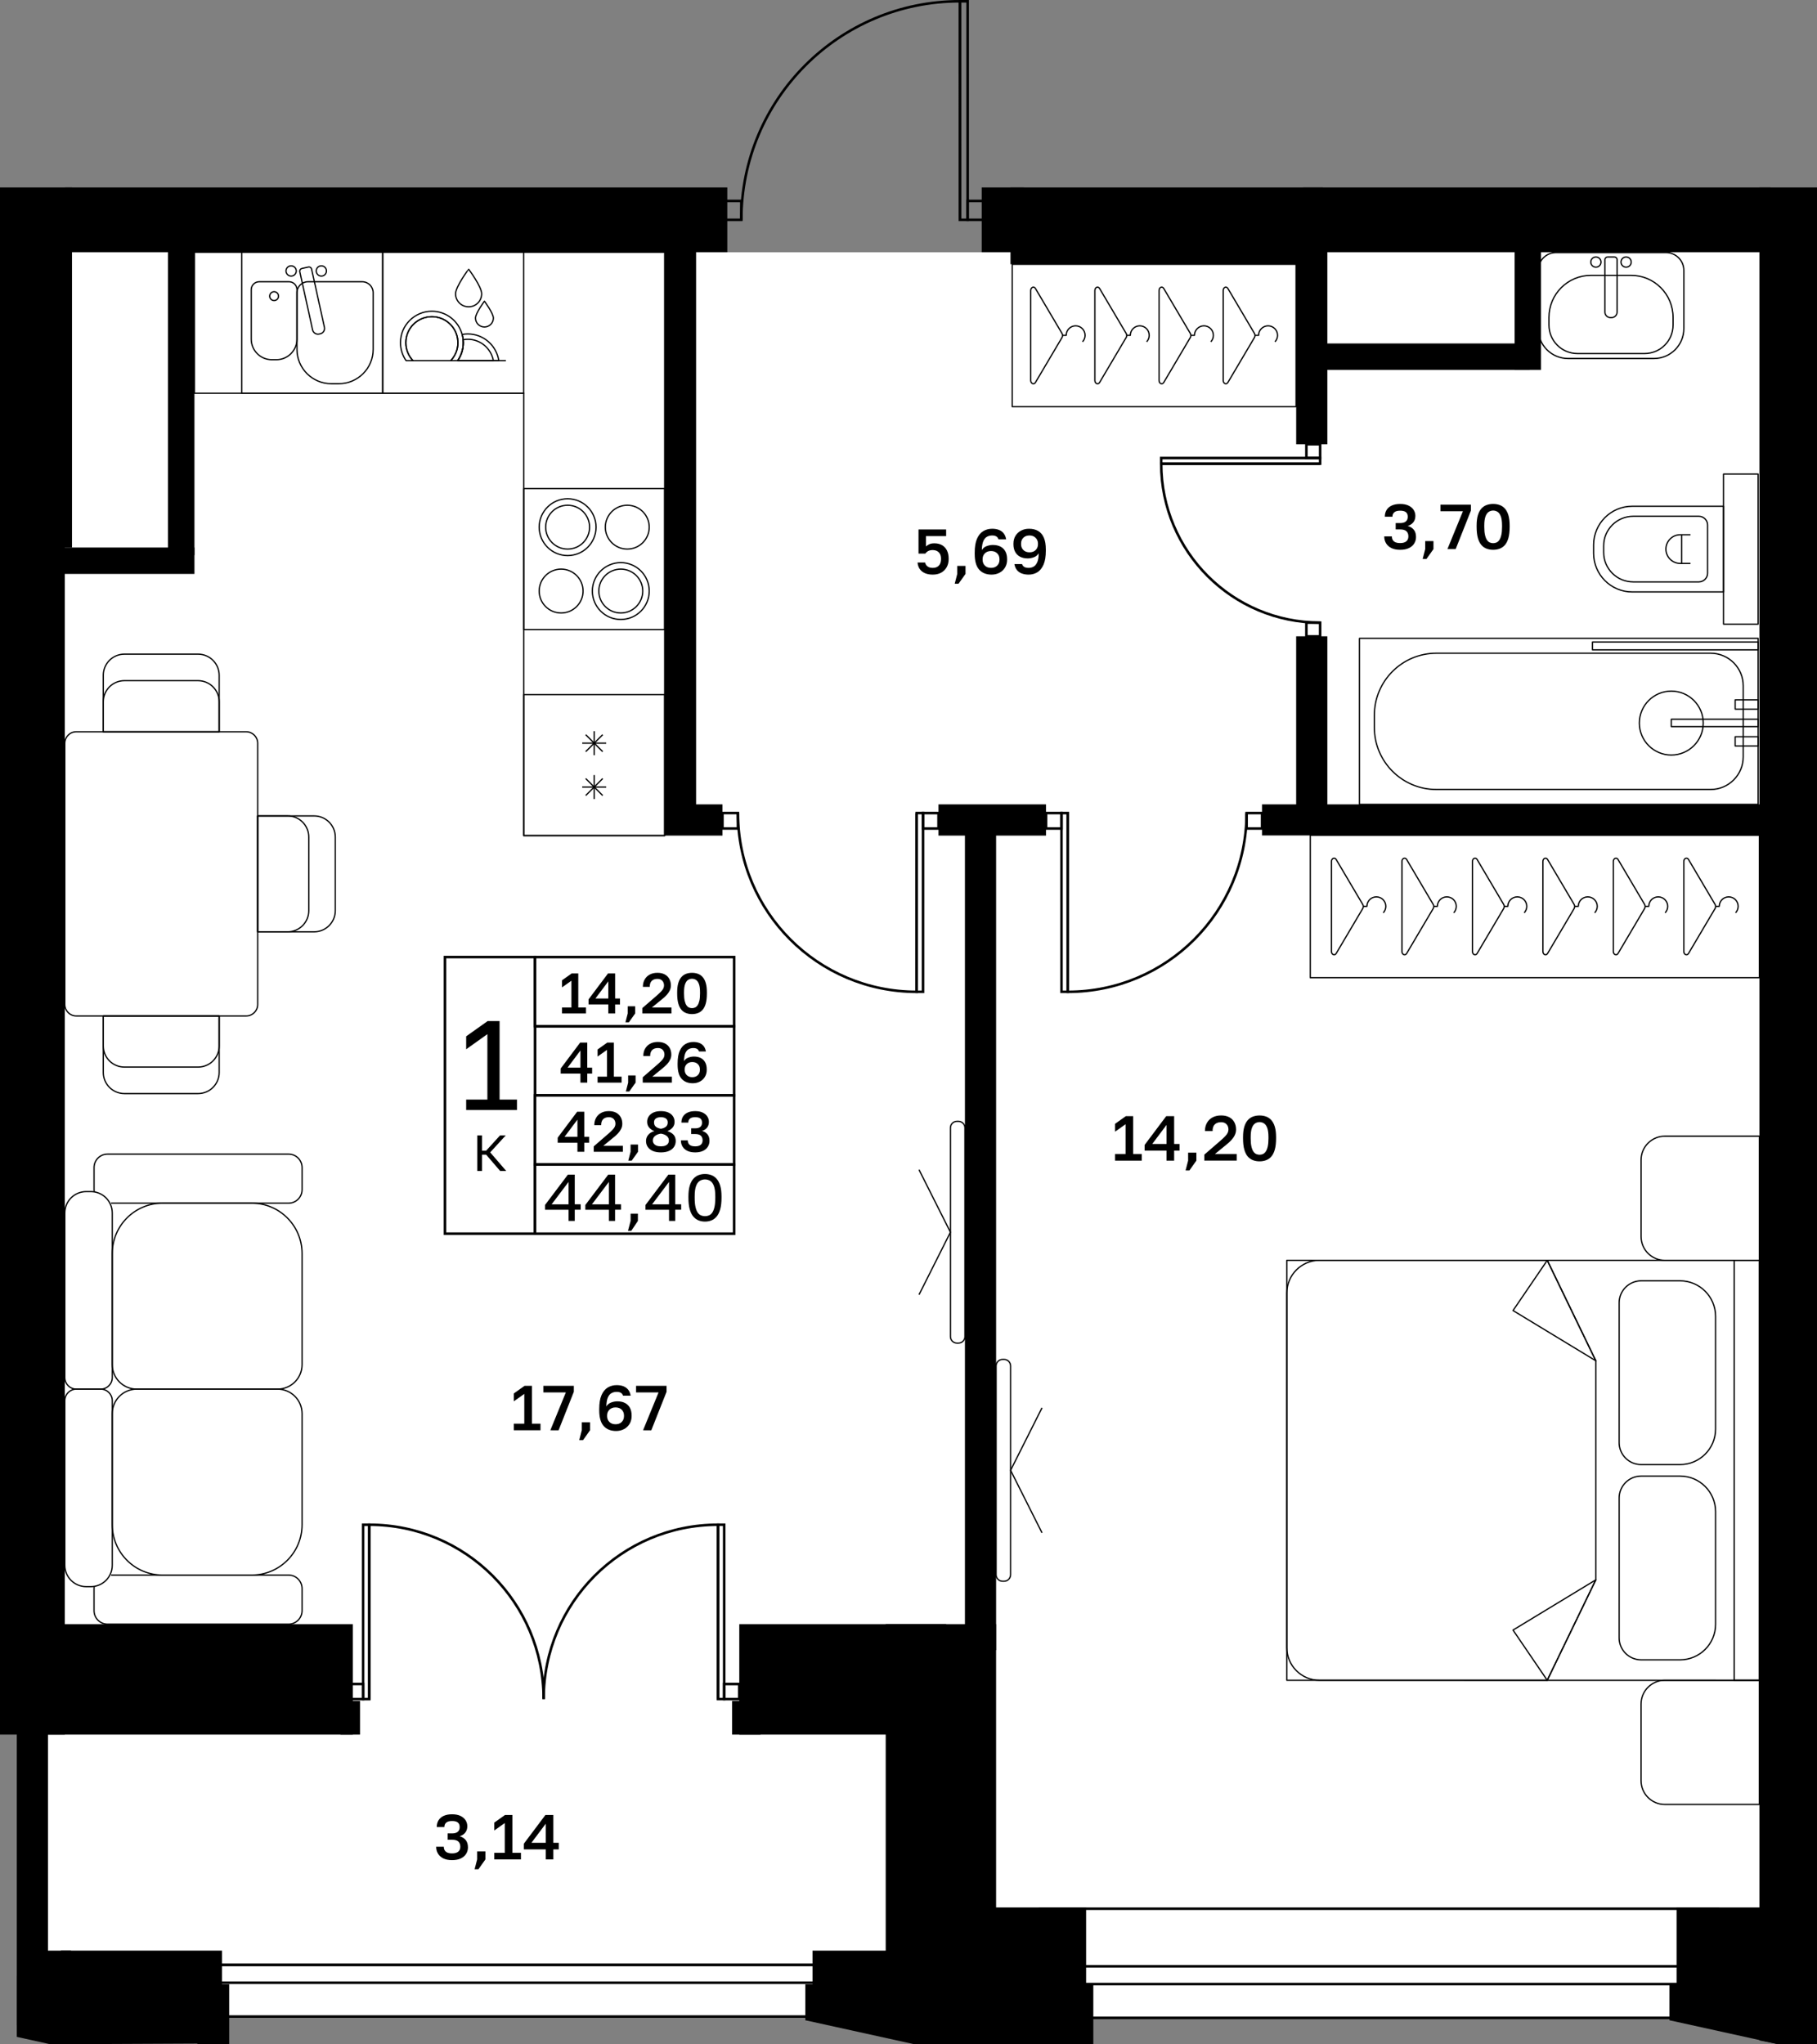 <?xml version="1.0" encoding="utf-8"?>
<!-- Generator: Adobe Illustrator 26.5.0, SVG Export Plug-In . SVG Version: 6.00 Build 0)  -->
<svg version="1.1" xmlns="http://www.w3.org/2000/svg" xmlns:xlink="http://www.w3.org/1999/xlink" x="0px" y="0px"
	 viewBox="0 0 143.053 160.927" enable-background="new 0 0 143.053 160.927" xml:space="preserve">
<rect x="0" y="0" width="143.053" height="160.927" fill="#808080" stroke="none"/>
<g id="фон">
	<polygon fill="#FFFFFF" points="53.573,17.777 57.26,19.858 77.29,19.858 80.6,17.4 140.095,17.4 140.095,156.204 2.381,156.204 
		2.381,16.562 	"/>
</g>
<g id="окна">
	<g>
		<g>
			<rect x="14.282" y="154.686" fill="#FFFFFF" width="53.34" height="4.06"/>
			<path d="M67.522,154.786v3.859h-53.14v-3.859H67.522 M67.722,154.586h-53.54v4.259h53.54V154.586L67.722,154.586z"/>
		</g>
		<g>
			<rect x="14.282" y="154.686" fill="#FFFFFF" width="53.34" height="1.398"/>
			<path d="M67.522,154.786v1.198h-53.14v-1.198H67.522 M67.722,154.586h-53.54v1.598h53.54V154.586L67.722,154.586z"/>
		</g>
	</g>
	<g>
		<g>
			<rect x="81.904" y="150.254" fill="#FFFFFF" width="53.341" height="8.596"/>
			<path d="M135.144,150.355v8.394h-53.14v-8.394H135.144 M135.344,150.155h-53.54v8.794h53.54V150.155L135.344,150.155z"/>
		</g>
		<g>
			<rect x="81.904" y="154.791" fill="#FFFFFF" width="53.341" height="1.398"/>
			<path d="M135.144,154.89v1.198h-53.14v-1.198H135.144 M135.344,154.69h-53.54v1.598h53.54V154.69L135.344,154.69z"/>
		</g>
	</g>
</g>
<g id="стены">
	<rect y="40.811" width="5.102" height="95.737"/>
	<rect y="14.755" width="5.669" height="28.346"/>
	<rect x="1.321" y="135.866" width="2.458" height="23.549"/>
	<rect x="15.538" y="156.204" width="2.507" height="4.722"/>
	<rect x="2.58" y="153.557" width="3.009" height="5.861"/>
	<polygon points="143.053,160.927 140.025,160.927 138.518,160.623 138.518,14.755 143.053,14.755 	"/>
	<rect x="26.806" y="133.904" width="1.54" height="2.645"/>
	<rect x="2.741" y="127.858" width="25.038" height="8.691"/>
	<rect x="4.461" y="43.102" width="10.848" height="2.078"/>
	<rect x="13.228" y="19.21" width="2.081" height="24.492"/>
	<rect x="5.122" y="14.755" width="52.138" height="5.102"/>
	<rect x="52.345" y="19.364" width="2.458" height="45.12"/>
	<rect x="52.345" y="63.321" width="4.535" height="2.458"/>
	<rect x="57.637" y="133.904" width="2.243" height="2.645"/>
	<rect x="58.204" y="127.858" width="16.288" height="8.691"/>
	<rect x="69.732" y="127.858" width="8.691" height="31.558"/>
	<rect x="63.402" y="156.204" width="1.312" height="2.645"/>
	<rect x="63.969" y="153.557" width="8.995" height="5.292"/>
	<rect x="72.85" y="150.155" width="12.66" height="10.772"/>
	<rect x="84.755" y="156.204" width="1.322" height="4.722"/>
	<rect x="131.998" y="150.155" width="9.705" height="8.694"/>
	<rect x="99.36" y="63.321" width="39.865" height="2.446"/>
	<rect x="102.047" y="50.092" width="2.455" height="14.21"/>
	<rect x="73.888" y="63.321" width="8.464" height="2.458"/>
	<rect x="75.969" y="64.82" width="2.455" height="65.084"/>
	<rect x="77.29" y="14.755" width="3.311" height="5.102"/>
	<rect x="79.557" y="14.755" width="24.588" height="6.046"/>
	<rect x="102.599" y="14.755" width="36.807" height="5.102"/>
	<rect x="102.049" y="19.331" width="2.453" height="15.644"/>
	
		<rect x="119.244" y="19.066" transform="matrix(-1 -1.224647e-16 1.224647e-16 -1 240.569 48.182)" width="2.081" height="10.049"/>
	<rect x="103.945" y="27.038" width="16.484" height="2.078"/>
	<polygon points="140.789,160.927 140.025,160.927 131.433,159.036 131.433,156.201 140.789,156.201 	"/>
	<polygon points="74.078,160.927 71.994,160.927 63.402,159.036 63.402,157.83 74.078,157.83 	"/>
	<polygon points="4.809,153.557 1.321,155.582 1.321,160.345 3.962,160.927 17.479,160.863 17.479,153.557 	"/>
</g>
<g id="двери">
	<g>
		<g>
			<g>
				<path fill="none" stroke="#000000" stroke-width="0.2" stroke-miterlimit="10" d="M42.801,133.754
					c0-7.584,6.142-13.726,13.726-13.726l0,13.726"/>
				
					<rect x="49.908" y="126.647" transform="matrix(1.628614e-05 1 -1 1.628614e-05 183.661 70.118)" fill="none" stroke="#000000" stroke-width="0.2" stroke-miterlimit="10" width="13.725" height="0.488"/>
			</g>
			
				<rect x="57.016" y="132.567" transform="matrix(-1 -1.224647e-16 1.224647e-16 -1 115.218 266.322)" fill="none" stroke="#000000" stroke-width="0.2" stroke-miterlimit="10" width="1.187" height="1.187"/>
		</g>
		<g>
			<g>
				<path fill="none" stroke="#000000" stroke-width="0.2" stroke-miterlimit="10" d="M42.801,133.754
					c0-7.584-6.142-13.726-13.726-13.726l0,13.726"/>
				
					<rect x="21.969" y="126.647" transform="matrix(-1.628619e-05 1 -1 -1.628619e-05 155.723 98.062)" fill="none" stroke="#000000" stroke-width="0.2" stroke-miterlimit="10" width="13.725" height="0.488"/>
			</g>
			
				<rect x="27.4" y="132.567" fill="none" stroke="#000000" stroke-width="0.2" stroke-miterlimit="10" width="1.187" height="1.187"/>
		</g>
	</g>
	<g>
		<g>
			<path fill="none" stroke="#000000" stroke-width="0.2" stroke-miterlimit="10" d="M58.366,17.306
				C58.366,7.8,66.065,0.1,75.571,0.1l0.001,17.206"/>
			
				<rect x="67.275" y="8.397" transform="matrix(3.257237e-05 1 -1 3.257237e-05 84.578 -67.174)" fill="none" stroke="#000000" stroke-width="0.2" stroke-miterlimit="10" width="17.205" height="0.611"/>
		</g>
		
			<rect x="76.185" y="15.818" transform="matrix(-1 1.628623e-05 -1.628623e-05 -1 153.857 33.123)" fill="none" stroke="#000000" stroke-width="0.2" stroke-miterlimit="10" width="1.488" height="1.488"/>
		
			<rect x="56.877" y="15.819" transform="matrix(-1 1.628623e-05 -1.628623e-05 -1 115.242 33.124)" fill="none" stroke="#000000" stroke-width="0.2" stroke-miterlimit="10" width="1.488" height="1.488"/>
	</g>
	<g>
		<g>
			<path fill="none" stroke="#000000" stroke-width="0.2" stroke-miterlimit="10" d="M103.935,49.014
				c-6.913,0-12.513-5.599-12.513-12.513l12.513,0"/>
			
				<rect x="91.422" y="36.056" fill="none" stroke="#000000" stroke-width="0.2" stroke-miterlimit="10" width="12.512" height="0.445"/>
		</g>
		
			<rect x="102.853" y="34.973" transform="matrix(1.412424e-10 1 -1 1.412424e-10 138.908 -67.88)" fill="none" stroke="#000000" stroke-width="0.2" stroke-miterlimit="10" width="1.082" height="1.082"/>
		
			<rect x="102.853" y="49.015" transform="matrix(1.412424e-10 1 -1 1.412424e-10 152.949 -53.838)" fill="none" stroke="#000000" stroke-width="0.2" stroke-miterlimit="10" width="1.082" height="1.082"/>
	</g>
	<g>
		<g>
			<path fill="none" stroke="#000000" stroke-width="0.2" stroke-miterlimit="10" d="M98.144,64.005
				c0.001,7.775-6.296,14.073-14.071,14.073l-0.001-14.072"/>
			
				<rect x="76.786" y="70.791" transform="matrix(-6.514505e-05 -1 1 -6.514505e-05 12.786 154.868)" fill="none" stroke="#000000" stroke-width="0.2" stroke-miterlimit="10" width="14.072" height="0.5"/>
		</g>
		
			<rect x="82.354" y="64.005" fill="none" stroke="#000000" stroke-width="0.2" stroke-miterlimit="10" width="1.217" height="1.217"/>
		
			<rect x="98.145" y="64.005" fill="none" stroke="#000000" stroke-width="0.2" stroke-miterlimit="10" width="1.217" height="1.217"/>
	</g>
	<g>
		<g>
			<path fill="none" stroke="#000000" stroke-width="0.2" stroke-miterlimit="10" d="M58.099,64.005
				c-0.001,7.775,6.296,14.073,14.071,14.073l0.001-14.072"/>
			
				<rect x="65.385" y="70.791" transform="matrix(6.514510e-05 -1 1 6.514510e-05 1.374 143.457)" fill="none" stroke="#000000" stroke-width="0.2" stroke-miterlimit="10" width="14.072" height="0.5"/>
		</g>
		
			<rect x="72.672" y="64.005" transform="matrix(-1 -4.885896e-05 4.885896e-05 -1 146.558 129.231)" fill="none" stroke="#000000" stroke-width="0.2" stroke-miterlimit="10" width="1.217" height="1.217"/>
		
			<rect x="56.881" y="64.005" transform="matrix(-1 -4.885895e-05 4.885895e-05 -1 114.975 129.229)" fill="none" stroke="#000000" stroke-width="0.2" stroke-miterlimit="10" width="1.217" height="1.217"/>
	</g>
</g>
<g id="контур">
</g>
<g id="мебель">
	<g>
		<polygon fill="none" stroke="#000000" stroke-width="0.1" stroke-linejoin="round" stroke-miterlimit="10" points="41.233,19.858 
			15.309,19.858 15.309,26.244 15.309,26.244 15.309,30.956 41.233,30.956 41.233,65.779 52.331,65.779 52.331,30.956 
			52.331,19.858 		"/>
		<g>
			
				<rect x="19.031" y="19.858" fill="none" stroke="#000000" stroke-width="0.1" stroke-linejoin="round" stroke-miterlimit="10" width="11.098" height="11.098"/>
			<path fill="none" stroke="#000000" stroke-width="0.1" stroke-linejoin="round" stroke-miterlimit="10" d="M26.673,30.207h-0.587
				c-1.495,0-2.706-1.212-2.706-2.706v-4.454c0-0.481,0.39-0.87,0.87-0.87h4.26c0.481,0,0.87,0.39,0.87,0.87v4.454
				C29.38,28.996,28.168,30.207,26.673,30.207z"/>
			<path fill="none" stroke="#000000" stroke-width="0.1" stroke-linejoin="round" stroke-miterlimit="10" d="M21.404,28.318h0.352
				c0.897,0,1.624-0.727,1.624-1.624v-3.887c0-0.348-0.282-0.63-0.63-0.63h-2.34c-0.348,0-0.63,0.282-0.63,0.63v3.887
				C19.78,27.591,20.507,28.318,21.404,28.318z"/>
			
				<circle fill="none" stroke="#000000" stroke-width="0.1" stroke-linejoin="round" stroke-miterlimit="10" cx="21.58" cy="23.313" r="0.348"/>
			<g>
				
					<circle fill="none" stroke="#000000" stroke-width="0.1" stroke-linejoin="round" stroke-miterlimit="10" cx="25.3" cy="21.33" r="0.403"/>
				
					<circle fill="none" stroke="#000000" stroke-width="0.1" stroke-linejoin="round" stroke-miterlimit="10" cx="22.921" cy="21.33" r="0.403"/>
				<path fill="none" stroke="#000000" stroke-width="0.1" stroke-linejoin="round" stroke-miterlimit="10" d="M23.603,21.391
					l1.009,4.579c0.051,0.232,0.28,0.378,0.512,0.327l0.091-0.02c0.232-0.051,0.378-0.28,0.327-0.512l-1.009-4.579
					c-0.025-0.115-0.139-0.188-0.254-0.162l-0.514,0.113C23.65,21.163,23.578,21.276,23.603,21.391z"/>
			</g>
		</g>
		<g>
			
				<rect x="30.129" y="19.858" fill="none" stroke="#000000" stroke-width="0.1" stroke-linejoin="round" stroke-miterlimit="10" width="11.098" height="11.098"/>
			<g>
				<path fill="none" stroke="#000000" stroke-width="0.1" stroke-linejoin="round" stroke-miterlimit="10" d="M36.053,26.977
					c0-0.039,0-0.079-0.008-0.114c-0.004-0.146-0.028-0.292-0.067-0.426c-0.237-0.872-1.034-1.507-1.977-1.507
					c-1.132,0-2.052,0.915-2.052,2.048c0,0.548,0.217,1.046,0.568,1.416h2.967C35.836,28.023,36.053,27.526,36.053,26.977z"/>
				<path fill="none" stroke="#000000" stroke-width="0.1" stroke-linejoin="round" stroke-miterlimit="10" d="M39.269,28.394
					c-0.174-1.195-1.203-2.107-2.442-2.107c-0.15,0-0.3,0.012-0.442,0.043c0.043,0.134,0.067,0.272,0.079,0.414
					c0.008,0.075,0.012,0.154,0.012,0.233c0,0.525-0.166,1.014-0.446,1.416H39.269z"/>
				<path fill="none" stroke="#000000" stroke-width="0.1" stroke-linejoin="round" stroke-miterlimit="10" d="M36.475,26.977
					c0-0.079-0.004-0.158-0.012-0.233c-0.012-0.142-0.035-0.28-0.079-0.414c-0.28-1.053-1.243-1.827-2.383-1.827
					c-1.365,0-2.474,1.109-2.474,2.474c0,0.525,0.166,1.014,0.446,1.416h0.544c-0.351-0.371-0.568-0.868-0.568-1.416
					c0-1.132,0.919-2.048,2.052-2.048c0.943,0,1.74,0.635,1.977,1.507c0.039,0.134,0.063,0.28,0.067,0.426
					c0.008,0.036,0.008,0.075,0.008,0.114c0,0.548-0.217,1.046-0.568,1.416h0.544C36.31,27.991,36.475,27.502,36.475,26.977z"/>
				<path fill="none" stroke="#000000" stroke-width="0.1" stroke-linejoin="round" stroke-miterlimit="10" d="M38.843,28.394
					c-0.174-0.959-1.01-1.685-2.016-1.685c-0.126,0-0.245,0.012-0.363,0.036c0.008,0.075,0.012,0.154,0.012,0.233
					c0,0.525-0.166,1.014-0.446,1.416H38.843z"/>
				<polyline fill="none" stroke="#000000" stroke-width="0.1" stroke-linejoin="round" stroke-miterlimit="10" points="
					39.829,28.394 39.269,28.394 38.843,28.394 36.03,28.394 				"/>
			</g>
			<path fill="none" stroke="#000000" stroke-width="0.1" stroke-linejoin="round" stroke-miterlimit="10" d="M35.868,23.127
				c0,0.567,0.46,1.027,1.027,1.027c0.567,0,1.027-0.46,1.027-1.027s-1.027-1.936-1.027-1.936S35.868,22.56,35.868,23.127z"/>
			<path fill="none" stroke="#000000" stroke-width="0.1" stroke-linejoin="round" stroke-miterlimit="10" d="M37.436,25.04
				c0,0.388,0.315,0.703,0.703,0.703c0.388,0,0.703-0.315,0.703-0.703s-0.703-1.327-0.703-1.327S37.436,24.652,37.436,25.04z"/>
		</g>
		<g>
			
				<rect x="41.233" y="54.681" transform="matrix(-1 1.701072e-08 -1.701072e-08 -1 93.564 120.459)" fill="none" stroke="#000000" stroke-width="0.1" stroke-linejoin="round" stroke-miterlimit="10" width="11.098" height="11.098"/>
			<g>
				<g>
					
						<line fill="none" stroke="#000000" stroke-width="0.1" stroke-linejoin="round" stroke-miterlimit="10" x1="47.45" y1="57.835" x2="46.114" y2="59.171"/>
					
						<line fill="none" stroke="#000000" stroke-width="0.1" stroke-linejoin="round" stroke-miterlimit="10" x1="46.114" y1="57.835" x2="47.45" y2="59.171"/>
					
						<line fill="none" stroke="#000000" stroke-width="0.1" stroke-linejoin="round" stroke-miterlimit="10" x1="46.782" y1="57.558" x2="46.782" y2="59.448"/>
					
						<line fill="none" stroke="#000000" stroke-width="0.1" stroke-linejoin="round" stroke-miterlimit="10" x1="45.837" y1="58.503" x2="47.727" y2="58.503"/>
				</g>
				<g>
					
						<line fill="none" stroke="#000000" stroke-width="0.1" stroke-linejoin="round" stroke-miterlimit="10" x1="47.45" y1="61.288" x2="46.114" y2="62.624"/>
					
						<line fill="none" stroke="#000000" stroke-width="0.1" stroke-linejoin="round" stroke-miterlimit="10" x1="46.114" y1="61.288" x2="47.45" y2="62.624"/>
					
						<line fill="none" stroke="#000000" stroke-width="0.1" stroke-linejoin="round" stroke-miterlimit="10" x1="46.782" y1="61.012" x2="46.782" y2="62.901"/>
					
						<line fill="none" stroke="#000000" stroke-width="0.1" stroke-linejoin="round" stroke-miterlimit="10" x1="45.837" y1="61.956" x2="47.727" y2="61.956"/>
				</g>
			</g>
		</g>
		<g>
			
				<rect x="41.233" y="38.464" transform="matrix(8.505156e-09 1 -1 8.505156e-09 90.795 -2.769)" fill="none" stroke="#000000" stroke-width="0.1" stroke-linejoin="round" stroke-miterlimit="10" width="11.098" height="11.098"/>
			<g>
				<g>
					
						<circle fill="none" stroke="#000000" stroke-width="0.1" stroke-linejoin="round" stroke-miterlimit="10" cx="48.875" cy="46.528" r="2.238"/>
					
						<circle fill="none" stroke="#000000" stroke-width="0.1" stroke-linejoin="round" stroke-miterlimit="10" cx="44.177" cy="46.528" r="1.727"/>
					
						<circle fill="none" stroke="#000000" stroke-width="0.1" stroke-linejoin="round" stroke-miterlimit="10" cx="48.875" cy="46.528" r="1.727"/>
				</g>
				<g>
					
						<circle fill="none" stroke="#000000" stroke-width="0.1" stroke-linejoin="round" stroke-miterlimit="10" cx="44.689" cy="41.499" r="2.238"/>
					
						<circle fill="none" stroke="#000000" stroke-width="0.1" stroke-linejoin="round" stroke-miterlimit="10" cx="49.386" cy="41.499" r="1.727"/>
					
						<circle fill="none" stroke="#000000" stroke-width="0.1" stroke-linejoin="round" stroke-miterlimit="10" cx="44.689" cy="41.499" r="1.727"/>
				</g>
			</g>
		</g>
	</g>
	<g>
		
			<rect x="101.312" y="99.215" transform="matrix(-1 -4.886579e-05 4.886579e-05 -1 239.823 231.495)" fill="none" stroke="#000000" stroke-width="0.1" stroke-linejoin="round" stroke-miterlimit="10" width="37.204" height="33.06"/>
		<path fill="none" stroke="#000000" stroke-width="0.1" stroke-linejoin="round" stroke-miterlimit="10" d="M103.887,99.214
			l17.929,0.001l3.822,7.906l-0.001,17.248l-3.823,7.905l-17.929-0.001c-1.421,0-2.574-1.152-2.574-2.574l0.001-27.912
			C101.313,100.366,102.465,99.214,103.887,99.214z"/>
		<polygon fill="none" stroke="#000000" stroke-width="0.1" stroke-linejoin="round" stroke-miterlimit="10" points="
			121.816,99.215 119.122,103.167 125.638,107.121 		"/>
		<polygon fill="none" stroke="#000000" stroke-width="0.1" stroke-linejoin="round" stroke-miterlimit="10" points="
			121.814,132.274 119.121,128.321 125.637,124.369 		"/>
		
			<rect x="136.532" y="99.216" transform="matrix(-1 -4.886579e-05 4.886579e-05 -1 275.043 231.497)" fill="none" stroke="#000000" stroke-width="0.1" stroke-linejoin="round" stroke-miterlimit="10" width="1.985" height="33.06"/>
		<g>
			<path fill="none" stroke="#000000" stroke-width="0.1" stroke-linejoin="round" stroke-miterlimit="10" d="M132.273,100.828
				l-3.063,0c-0.958,0-1.734,0.776-1.734,1.734l-0.001,10.997c0,0.958,0.776,1.734,1.734,1.734l3.063,0
				c1.543,0,2.794-1.251,2.794-2.793l0-8.878C135.067,102.079,133.816,100.828,132.273,100.828z"/>
			<path fill="none" stroke="#000000" stroke-width="0.1" stroke-linejoin="round" stroke-miterlimit="10" d="M132.273,116.198
				l-3.063,0c-0.958,0-1.734,0.776-1.734,1.734l-0.001,10.997c0,0.958,0.776,1.734,1.734,1.734l3.063,0
				c1.543,0,2.794-1.251,2.794-2.793l0-8.878C135.066,117.448,133.815,116.198,132.273,116.198z"/>
		</g>
		<path fill="none" stroke="#000000" stroke-width="0.1" stroke-linejoin="round" stroke-miterlimit="10" d="M131.074,99.215
			l7.443,0l0-9.773l-7.443,0c-1.034,0-1.872,0.838-1.872,1.871l0,6.03C129.203,98.377,130.041,99.215,131.074,99.215z"/>
		<path fill="none" stroke="#000000" stroke-width="0.1" stroke-linejoin="round" stroke-miterlimit="10" d="M131.072,142.048
			l7.443,0l0-9.773l-7.443,0c-1.034,0-1.872,0.838-1.872,1.871l0,6.03C129.201,141.21,130.039,142.048,131.072,142.048z"/>
	</g>
	<g>
		<g>
			<g>
				<path fill="none" stroke="#000000" stroke-width="0.1" stroke-linejoin="round" stroke-miterlimit="10" d="M79.049,124.476
					h-0.112c-0.284,0-0.514-0.23-0.514-0.514l0.001-16.433c0-0.284,0.23-0.514,0.514-0.514h0.112c0.284,0,0.514,0.23,0.514,0.514
					l-0.001,16.433C79.564,124.246,79.333,124.476,79.049,124.476z"/>
				<polyline fill="none" stroke="#000000" stroke-width="0.1" stroke-linejoin="round" stroke-miterlimit="10" points="
					82.037,120.665 79.564,115.745 82.037,110.826 				"/>
			</g>
		</g>
	</g>
	<g>
		<path fill="none" stroke="#000000" stroke-width="0.1" stroke-linejoin="round" stroke-miterlimit="10" d="M10.765,109.353h11.089
			c1.064,0,1.927,0.863,1.927,1.927v8.749c0,2.189-1.774,3.963-3.963,3.963h-7.016c-2.189,0-3.963-1.774-3.963-3.963v-8.749
			C8.838,110.216,9.701,109.353,10.765,109.353z"/>
		<path fill="none" stroke="#000000" stroke-width="0.1" stroke-linejoin="round" stroke-miterlimit="10" d="M7.931,109.353H6.01
			c-0.501,0-0.907,0.406-0.907,0.907v12.958c0,0.931,0.754,1.685,1.685,1.685h0.365c0.931,0,1.685-0.754,1.685-1.685v-12.958
			C8.838,109.76,8.432,109.353,7.931,109.353z"/>
		<path fill="none" stroke="#000000" stroke-width="0.1" stroke-linejoin="round" stroke-miterlimit="10" d="M7.416,124.902
			c-0.008,0.051-0.012,0.103-0.012,0.154v1.736c0,0.588,0.477,1.065,1.065,1.065h14.247c0.588,0,1.065-0.477,1.065-1.065v-1.736
			c0-0.588-0.477-1.065-1.065-1.065H8.746"/>
		<path fill="none" stroke="#000000" stroke-width="0.1" stroke-linejoin="round" stroke-miterlimit="10" d="M10.765,109.353h11.089
			c1.064,0,1.927-0.863,1.927-1.927v-8.749c0-2.189-1.774-3.963-3.963-3.963h-7.016c-2.189,0-3.963,1.774-3.963,3.963l0,8.749
			C8.838,108.491,9.701,109.353,10.765,109.353z"/>
		<path fill="none" stroke="#000000" stroke-width="0.1" stroke-linejoin="round" stroke-miterlimit="10" d="M7.931,109.353H6.01
			c-0.501,0-0.907-0.406-0.907-0.907l0-12.958c0-0.931,0.754-1.685,1.685-1.685h0.365c0.931,0,1.685,0.754,1.685,1.685l0,12.958
			C8.838,108.947,8.432,109.353,7.931,109.353z"/>
		<path fill="none" stroke="#000000" stroke-width="0.1" stroke-linejoin="round" stroke-miterlimit="10" d="M8.746,94.716h13.971
			c0.588,0,1.065-0.477,1.065-1.065v-1.736c0-0.588-0.477-1.065-1.065-1.065H8.47c-0.588,0-1.065,0.477-1.065,1.065v1.736
			c0,0.051,0.004,0.103,0.012,0.154"/>
	</g>
	<g>
		<path fill="none" stroke="#000000" stroke-width="0.1" stroke-linejoin="round" d="M132.569,21.286l0,4.584
			c0,1.3-1.054,2.353-2.353,2.353l-6.761,0c-1.3,0-2.353-1.054-2.353-2.353l0-4.584c0-0.773,0.627-1.4,1.4-1.4l8.667,0
			C131.942,19.885,132.569,20.512,132.569,21.286z"/>
		<path fill="none" stroke="#000000" stroke-width="0.1" stroke-linejoin="round" d="M131.722,25.587v-0.602
			c0-1.828-1.482-3.31-3.31-3.31l-3.153,0c-1.828,0-3.31,1.482-3.31,3.31v0.602c0,1.24,1.005,2.245,2.245,2.245l5.284,0
			C130.717,27.832,131.722,26.827,131.722,25.587z"/>
		<g>
			
				<circle fill="none" stroke="#000000" stroke-width="0.1" stroke-linejoin="round" stroke-miterlimit="10" cx="125.646" cy="20.631" r="0.403"/>
			
				<circle fill="none" stroke="#000000" stroke-width="0.1" stroke-linejoin="round" stroke-miterlimit="10" cx="128.024" cy="20.631" r="0.403"/>
			<path fill="none" stroke="#000000" stroke-width="0.1" stroke-linejoin="round" stroke-miterlimit="10" d="M127.311,20.441
				l0,4.13c0,0.237-0.192,0.43-0.43,0.43h-0.093c-0.237,0-0.43-0.192-0.43-0.43l0-4.13c0-0.118,0.095-0.213,0.213-0.213h0.527
				C127.216,20.228,127.311,20.323,127.311,20.441z"/>
		</g>
	</g>
	<g>
		<path fill="none" stroke="#000000" stroke-width="0.1" stroke-linejoin="round" stroke-miterlimit="10" d="M128.509,46.598
			l7.187,0l0-6.745l-7.187,0c-1.68,0-3.043,1.362-3.043,3.043v0.66C125.466,45.236,126.828,46.598,128.509,46.598z"/>
		<path fill="none" stroke="#000000" stroke-width="0.1" stroke-linejoin="round" stroke-miterlimit="10" d="M134.436,45.124
			l0-3.796c0-0.378-0.307-0.685-0.685-0.685l-5.165,0c-1.287,0-2.331,1.043-2.331,2.331v0.505c0,1.287,1.043,2.331,2.331,2.331
			l5.165,0C134.129,45.809,134.436,45.502,134.436,45.124z"/>
		<g>
			<path fill="none" stroke="#000000" stroke-width="0.1" stroke-linejoin="round" stroke-miterlimit="10" d="M133.091,42.097
				h-0.698l-0.107,0c-0.312,0-0.592,0.126-0.797,0.331c-0.205,0.205-0.331,0.485-0.331,0.797c0,0.623,0.505,1.128,1.128,1.128h0.107
				l0.698,0"/>
			
				<line fill="none" stroke="#000000" stroke-width="0.1" stroke-linejoin="round" stroke-miterlimit="10" x1="132.393" y1="42.097" x2="132.393" y2="44.354"/>
		</g>
		
			<rect x="135.695" y="37.318" transform="matrix(-1 -3.944502e-06 3.944502e-06 -1 274.112 86.452)" fill="none" stroke="#000000" stroke-width="0.1" stroke-linejoin="round" stroke-miterlimit="10" width="2.722" height="11.815"/>
	</g>
	<g>
		
			<rect x="116.189" y="41.092" transform="matrix(1.628628e-05 -1 1 1.628628e-05 65.935 179.509)" fill="none" stroke="#000000" stroke-width="0.1" stroke-linejoin="round" stroke-miterlimit="10" width="13.069" height="31.388"/>
		<path fill="none" stroke="#000000" stroke-width="0.1" stroke-linejoin="round" stroke-miterlimit="10" d="M134.677,62.15
			l-21.587,0c-2.7,0-4.889-2.189-4.889-4.889l0-0.949c0-2.7,2.189-4.889,4.889-4.889l21.587,0c1.419,0,2.569,1.15,2.569,2.569
			l0,5.588C137.245,61,136.095,62.15,134.677,62.15z"/>
		
			<rect x="131.59" y="44.328" transform="matrix(1.628628e-05 -1 1 1.628628e-05 81.046 182.744)" fill="none" stroke="#000000" stroke-width="0.1" stroke-linejoin="round" stroke-miterlimit="10" width="0.613" height="13.041"/>
		<g>
			
				<rect x="131.582" y="56.62" transform="matrix(-1 -1.628629e-05 1.628629e-05 -1 269.998 113.822)" fill="none" stroke="#000000" stroke-width="0.1" stroke-linejoin="round" stroke-miterlimit="10" width="6.835" height="0.58"/>
			
				<circle fill="none" stroke="#000000" stroke-width="0.1" stroke-linejoin="round" stroke-miterlimit="10" cx="131.582" cy="56.921" r="2.515"/>
			
				<rect x="136.611" y="57.995" transform="matrix(-1 -1.628629e-05 1.628629e-05 -1 275.027 116.724)" fill="none" stroke="#000000" stroke-width="0.1" stroke-linejoin="round" stroke-miterlimit="10" width="1.806" height="0.731"/>
			
				<rect x="136.611" y="55.094" transform="matrix(-1 -1.628629e-05 1.628629e-05 -1 275.028 110.92)" fill="none" stroke="#000000" stroke-width="0.1" stroke-linejoin="round" stroke-miterlimit="10" width="1.806" height="0.731"/>
		</g>
	</g>
	<g>
		
			<rect x="85.262" y="15.235" transform="matrix(6.881960e-07 -1 1 6.881960e-07 64.457 117.275)" fill="none" stroke="#000000" stroke-width="0.1" stroke-linejoin="round" stroke-miterlimit="10" width="11.207" height="22.348"/>
		<g>
			<g>
				<path fill="none" stroke="#000000" stroke-width="0.1" stroke-linejoin="round" stroke-miterlimit="10" d="M96.301,22.873
					l0,7.071c0,0.256,0.252,0.366,0.372,0.162l2.09-3.535c0.057-0.096,0.057-0.229,0-0.324l-2.09-3.535
					C96.553,22.508,96.301,22.617,96.301,22.873z"/>
				<path fill="none" stroke="#000000" stroke-width="0.1" stroke-linejoin="round" stroke-miterlimit="10" d="M100.379,26.907
					c0.125-0.133,0.202-0.313,0.202-0.51c0-0.411-0.333-0.745-0.745-0.745c-0.411,0-0.745,0.333-0.745,0.745l-0.286,0"/>
			</g>
			<g>
				<path fill="none" stroke="#000000" stroke-width="0.1" stroke-linejoin="round" stroke-miterlimit="10" d="M91.251,22.873
					l0,7.071c0,0.256,0.252,0.366,0.372,0.162l2.09-3.535c0.057-0.096,0.057-0.229,0-0.324l-2.09-3.535
					C91.503,22.507,91.251,22.617,91.251,22.873z"/>
				<path fill="none" stroke="#000000" stroke-width="0.1" stroke-linejoin="round" stroke-miterlimit="10" d="M95.329,26.907
					c0.125-0.133,0.202-0.313,0.202-0.51c0-0.411-0.333-0.745-0.745-0.745c-0.411,0-0.745,0.333-0.745,0.745h-0.286"/>
			</g>
			<g>
				<path fill="none" stroke="#000000" stroke-width="0.1" stroke-linejoin="round" stroke-miterlimit="10" d="M86.2,22.873l0,7.071
					c0,0.256,0.252,0.366,0.372,0.162l2.09-3.535c0.057-0.096,0.057-0.229,0-0.324l-2.09-3.535
					C86.452,22.507,86.2,22.617,86.2,22.873z"/>
				<path fill="none" stroke="#000000" stroke-width="0.1" stroke-linejoin="round" stroke-miterlimit="10" d="M90.278,26.907
					c0.125-0.133,0.202-0.313,0.202-0.51c0-0.411-0.333-0.745-0.745-0.745c-0.411,0-0.745,0.333-0.745,0.745h-0.286"/>
			</g>
			<g>
				<path fill="none" stroke="#000000" stroke-width="0.1" stroke-linejoin="round" stroke-miterlimit="10" d="M81.15,22.873
					l0,7.071c0,0.256,0.252,0.366,0.372,0.162l2.09-3.535c0.057-0.096,0.057-0.229,0-0.324l-2.09-3.535
					C81.402,22.507,81.15,22.617,81.15,22.873z"/>
				<path fill="none" stroke="#000000" stroke-width="0.1" stroke-linejoin="round" stroke-miterlimit="10" d="M85.228,26.907
					c0.125-0.133,0.202-0.313,0.202-0.51c0-0.411-0.333-0.745-0.745-0.745c-0.411,0-0.745,0.333-0.745,0.745h-0.286"/>
			</g>
		</g>
	</g>
	<g>
		
			<rect x="115.233" y="53.678" transform="matrix(1.088978e-06 -1 1 1.088978e-06 49.478 192.196)" fill="none" stroke="#000000" stroke-width="0.1" stroke-linejoin="round" stroke-miterlimit="10" width="11.207" height="35.362"/>
		<g>
			<g>
				<path fill="none" stroke="#000000" stroke-width="0.1" stroke-linejoin="round" stroke-miterlimit="10" d="M132.566,67.823
					l0,7.071c0,0.256,0.252,0.366,0.372,0.162l2.09-3.535c0.057-0.096,0.057-0.229,0-0.324l-2.09-3.535
					C132.818,67.458,132.566,67.567,132.566,67.823z"/>
				<path fill="none" stroke="#000000" stroke-width="0.1" stroke-linejoin="round" stroke-miterlimit="10" d="M136.644,71.857
					c0.125-0.133,0.202-0.313,0.202-0.51c0-0.411-0.333-0.745-0.745-0.745s-0.745,0.333-0.745,0.745h-0.286"/>
			</g>
			<g>
				<path fill="none" stroke="#000000" stroke-width="0.1" stroke-linejoin="round" stroke-miterlimit="10" d="M127.018,67.823
					l0,7.071c0,0.256,0.252,0.366,0.372,0.162l2.09-3.535c0.057-0.096,0.057-0.229,0-0.324l-2.09-3.535
					C127.27,67.458,127.018,67.567,127.018,67.823z"/>
				<path fill="none" stroke="#000000" stroke-width="0.1" stroke-linejoin="round" stroke-miterlimit="10" d="M131.096,71.857
					c0.125-0.133,0.202-0.313,0.202-0.51c0-0.411-0.333-0.745-0.745-0.745c-0.411,0-0.745,0.333-0.745,0.745h-0.286"/>
			</g>
			<g>
				<path fill="none" stroke="#000000" stroke-width="0.1" stroke-linejoin="round" stroke-miterlimit="10" d="M121.471,67.823
					v7.071c0,0.256,0.252,0.366,0.372,0.162l2.09-3.535c0.057-0.096,0.057-0.229,0-0.324l-2.09-3.535
					C121.723,67.458,121.471,67.567,121.471,67.823z"/>
				<path fill="none" stroke="#000000" stroke-width="0.1" stroke-linejoin="round" stroke-miterlimit="10" d="M125.549,71.857
					c0.125-0.133,0.202-0.313,0.202-0.51c0-0.411-0.333-0.745-0.745-0.745c-0.411,0-0.745,0.333-0.745,0.745h-0.286"/>
			</g>
			<g>
				<path fill="none" stroke="#000000" stroke-width="0.1" stroke-linejoin="round" stroke-miterlimit="10" d="M115.923,67.823
					l0,7.071c0,0.256,0.252,0.366,0.372,0.162l2.09-3.535c0.057-0.096,0.057-0.229,0-0.324l-2.09-3.535
					C116.175,67.458,115.923,67.567,115.923,67.823z"/>
				<path fill="none" stroke="#000000" stroke-width="0.1" stroke-linejoin="round" stroke-miterlimit="10" d="M120.001,71.857
					c0.125-0.133,0.202-0.313,0.202-0.51c0-0.411-0.333-0.745-0.745-0.745c-0.411,0-0.745,0.333-0.745,0.745h-0.286"/>
			</g>
			<g>
				<path fill="none" stroke="#000000" stroke-width="0.1" stroke-linejoin="round" stroke-miterlimit="10" d="M110.375,67.823
					l0,7.071c0,0.256,0.252,0.366,0.372,0.162l2.09-3.535c0.057-0.096,0.057-0.229,0-0.324l-2.09-3.535
					C110.627,67.458,110.375,67.567,110.375,67.823z"/>
				<path fill="none" stroke="#000000" stroke-width="0.1" stroke-linejoin="round" stroke-miterlimit="10" d="M114.453,71.857
					c0.125-0.133,0.202-0.313,0.202-0.51c0-0.411-0.333-0.745-0.745-0.745c-0.411,0-0.745,0.333-0.745,0.745h-0.286"/>
			</g>
			<g>
				<path fill="none" stroke="#000000" stroke-width="0.1" stroke-linejoin="round" stroke-miterlimit="10" d="M104.827,67.823
					v7.071c0,0.256,0.252,0.366,0.372,0.162l2.09-3.535c0.057-0.096,0.057-0.229,0-0.324l-2.09-3.535
					C105.079,67.458,104.827,67.567,104.827,67.823z"/>
				<path fill="none" stroke="#000000" stroke-width="0.1" stroke-linejoin="round" stroke-miterlimit="10" d="M108.905,71.857
					c0.125-0.133,0.202-0.313,0.202-0.51c0-0.411-0.333-0.745-0.745-0.745c-0.411,0-0.745,0.333-0.745,0.745h-0.286"/>
			</g>
		</g>
	</g>
	<g>
		<g>
			<g>
				<path fill="none" stroke="#000000" stroke-width="0.1" stroke-linejoin="round" stroke-miterlimit="10" d="M75.343,105.732
					l0.112,0c0.284,0,0.514-0.23,0.514-0.514l-0.001-16.433c0-0.284-0.23-0.514-0.514-0.514l-0.112,0
					c-0.284,0-0.514,0.23-0.514,0.514l0.001,16.433C74.828,105.502,75.059,105.732,75.343,105.732z"/>
				<polyline fill="none" stroke="#000000" stroke-width="0.1" stroke-linejoin="round" stroke-miterlimit="10" points="
					72.355,101.921 74.828,97.002 72.355,92.082 				"/>
			</g>
		</g>
	</g>
	<g>
		<path fill="none" stroke="#000000" stroke-width="0.1" stroke-linejoin="round" stroke-miterlimit="10" d="M6.006,79.978h13.376
			c0.501,0,0.904-0.406,0.904-0.904V58.51c0-0.497-0.402-0.904-0.904-0.904H6.006c-0.501,0-0.904,0.406-0.904,0.904v20.564
			C5.102,79.571,5.505,79.978,6.006,79.978z"/>
		<g>
			<path fill="none" stroke="#000000" stroke-width="0.1" stroke-linejoin="round" stroke-miterlimit="10" d="M17.255,84.428v-4.451
				l-9.122,0v4.451c0,0.915,0.746,1.661,1.661,1.661l5.8,0C16.513,86.089,17.255,85.344,17.255,84.428z"/>
			<path fill="none" stroke="#000000" stroke-width="0.1" stroke-linejoin="round" stroke-miterlimit="10" d="M17.255,82.341v-2.363
				l-9.122,0v2.363c0,0.919,0.746,1.661,1.661,1.661h5.8C16.513,84.002,17.255,83.26,17.255,82.341z"/>
		</g>
		<g>
			<path fill="none" stroke="#000000" stroke-width="0.1" stroke-linejoin="round" stroke-miterlimit="10" d="M24.736,64.231h-4.451
				v9.122h4.451c0.915,0,1.661-0.746,1.661-1.661v-5.8C26.397,64.973,25.651,64.231,24.736,64.231z"/>
			<path fill="none" stroke="#000000" stroke-width="0.1" stroke-linejoin="round" stroke-miterlimit="10" d="M22.648,64.231h-2.363
				v9.122h2.363c0.919,0,1.661-0.746,1.661-1.661v-5.8C24.309,64.973,23.568,64.231,22.648,64.231z"/>
		</g>
		<g>
			<path fill="none" stroke="#000000" stroke-width="0.1" stroke-linejoin="round" stroke-miterlimit="10" d="M8.133,53.156v4.451
				h9.122v-4.451c0-0.915-0.746-1.661-1.661-1.661h-5.8C8.874,51.495,8.133,52.24,8.133,53.156z"/>
			<path fill="none" stroke="#000000" stroke-width="0.1" stroke-linejoin="round" stroke-miterlimit="10" d="M8.133,55.243v2.363
				h9.122v-2.363c0-0.919-0.746-1.661-1.661-1.661h-5.8C8.874,53.582,8.133,54.324,8.133,55.243z"/>
		</g>
	</g>
</g>
<g id="площ_меб">
	<g>
		<path d="M73.44,45.235c-0.207,0-0.384-0.027-0.533-0.08s-0.271-0.125-0.367-0.215c-0.097-0.09-0.169-0.192-0.218-0.307
			c-0.048-0.115-0.076-0.232-0.083-0.353h0.6c0.017,0.12,0.076,0.221,0.178,0.302c0.102,0.082,0.242,0.123,0.422,0.123
			c0.203,0,0.362-0.06,0.478-0.18c0.115-0.12,0.172-0.295,0.172-0.525c0-0.173-0.032-0.311-0.095-0.412
			c-0.063-0.102-0.145-0.175-0.245-0.22c-0.1-0.045-0.204-0.067-0.31-0.067c-0.144,0-0.263,0.025-0.357,0.075
			c-0.095,0.05-0.171,0.119-0.228,0.205h-0.54v-1.9h2.175v0.52h-1.585v0.815c0.077-0.073,0.167-0.132,0.27-0.177
			c0.104-0.045,0.233-0.068,0.39-0.068c0.227,0,0.424,0.047,0.592,0.14s0.299,0.231,0.393,0.413s0.14,0.406,0.14,0.672
			c0,0.253-0.053,0.473-0.158,0.658s-0.251,0.328-0.438,0.43S73.69,45.235,73.44,45.235z"/>
		<path d="M75.165,45.954l0.2-0.775v-0.63h0.65v0.63l-0.55,0.775H75.165z"/>
		<path d="M78.065,45.235c-0.414,0-0.738-0.13-0.973-0.39c-0.235-0.26-0.353-0.673-0.353-1.24v-0.1c0-0.454,0.06-0.818,0.18-1.093
			s0.284-0.475,0.492-0.6c0.208-0.125,0.443-0.188,0.703-0.188c0.2,0,0.376,0.029,0.528,0.088c0.151,0.058,0.276,0.148,0.375,0.27
			c0.098,0.122,0.164,0.279,0.197,0.472h-0.6c-0.037-0.106-0.097-0.183-0.18-0.23c-0.083-0.046-0.19-0.07-0.32-0.07
			c-0.15,0-0.286,0.033-0.407,0.1c-0.122,0.066-0.219,0.182-0.29,0.347c-0.072,0.165-0.111,0.399-0.118,0.703
			c0.087-0.146,0.212-0.251,0.377-0.312s0.328-0.092,0.488-0.092c0.236,0,0.438,0.043,0.605,0.13
			c0.167,0.086,0.295,0.212,0.385,0.377s0.135,0.368,0.135,0.607v0.05c0,0.23-0.054,0.434-0.16,0.61
			c-0.107,0.177-0.252,0.314-0.438,0.413C78.507,45.185,78.299,45.235,78.065,45.235z M78.025,44.704c0.2,0,0.361-0.059,0.482-0.177
			c0.122-0.119,0.183-0.272,0.183-0.463v-0.05c0-0.187-0.061-0.339-0.183-0.458c-0.122-0.118-0.283-0.177-0.482-0.177
			c-0.2,0-0.361,0.059-0.482,0.177c-0.122,0.119-0.183,0.271-0.183,0.458v0.05c0,0.19,0.061,0.344,0.183,0.463
			C77.664,44.645,77.825,44.704,78.025,44.704z"/>
		<path d="M80.99,45.235c-0.204,0-0.384-0.029-0.54-0.088c-0.157-0.058-0.285-0.148-0.385-0.27c-0.1-0.122-0.167-0.279-0.2-0.472
			h0.6c0.037,0.106,0.099,0.183,0.185,0.23c0.087,0.047,0.2,0.07,0.34,0.07c0.14,0,0.269-0.033,0.387-0.1
			c0.118-0.066,0.214-0.183,0.288-0.35c0.073-0.167,0.112-0.4,0.115-0.7c-0.087,0.146-0.213,0.251-0.378,0.312
			s-0.327,0.092-0.487,0.092c-0.233,0-0.434-0.044-0.603-0.132s-0.297-0.216-0.388-0.382c-0.09-0.167-0.135-0.367-0.135-0.6v-0.05
			c0-0.233,0.053-0.438,0.16-0.613c0.106-0.175,0.252-0.312,0.438-0.41c0.185-0.098,0.394-0.147,0.627-0.147
			c0.28,0,0.518,0.057,0.715,0.17s0.348,0.29,0.453,0.53c0.105,0.24,0.157,0.55,0.157,0.93v0.1c0,0.454-0.06,0.818-0.18,1.093
			s-0.282,0.475-0.485,0.6C81.471,45.172,81.243,45.235,80.99,45.235z M81.055,43.479c0.2,0,0.361-0.059,0.482-0.177
			s0.183-0.271,0.183-0.458v-0.05c0-0.184-0.062-0.336-0.188-0.458c-0.125-0.122-0.284-0.183-0.478-0.183
			c-0.2,0-0.361,0.059-0.482,0.177c-0.122,0.119-0.183,0.272-0.183,0.463v0.05c0,0.187,0.061,0.339,0.183,0.458
			C80.694,43.42,80.855,43.479,81.055,43.479z"/>
	</g>
	<g>
		<path d="M110.232,43.281c-0.27,0-0.498-0.045-0.683-0.135s-0.326-0.214-0.422-0.373c-0.097-0.158-0.145-0.341-0.145-0.547h0.6
			c0,0.167,0.053,0.296,0.158,0.388c0.105,0.091,0.269,0.137,0.493,0.137c0.216,0,0.379-0.046,0.487-0.137
			c0.108-0.092,0.163-0.221,0.163-0.388c0-0.17-0.05-0.304-0.15-0.402c-0.1-0.099-0.267-0.147-0.5-0.147h-0.35v-0.5h0.35
			c0.2,0,0.35-0.042,0.45-0.128c0.1-0.085,0.15-0.207,0.15-0.367s-0.047-0.28-0.142-0.36c-0.095-0.08-0.248-0.12-0.458-0.12
			c-0.207,0-0.359,0.042-0.458,0.125c-0.099,0.083-0.147,0.2-0.147,0.35h-0.6c0-0.204,0.046-0.38,0.137-0.53
			c0.092-0.15,0.228-0.267,0.408-0.35c0.18-0.083,0.4-0.125,0.66-0.125c0.263,0,0.483,0.042,0.66,0.127
			c0.177,0.085,0.311,0.199,0.403,0.34c0.091,0.142,0.137,0.299,0.137,0.472c0,0.2-0.053,0.368-0.16,0.503
			c-0.107,0.135-0.253,0.23-0.44,0.287c0.204,0.06,0.363,0.161,0.478,0.303c0.115,0.142,0.173,0.333,0.173,0.572
			c0,0.187-0.048,0.357-0.143,0.51c-0.095,0.153-0.235,0.274-0.42,0.362C110.734,43.237,110.505,43.281,110.232,43.281z"/>
		<path d="M112.007,44.001l0.2-0.775v-0.63h0.65v0.63l-0.55,0.775H112.007z"/>
		<path d="M113.956,43.226l1.22-2.98h-1.77v-0.52h2.4v0.47l-1.2,3.03H113.956z"/>
		<path d="M117.556,43.281c-0.184,0-0.354-0.029-0.513-0.088c-0.158-0.058-0.297-0.155-0.415-0.29
			c-0.118-0.135-0.21-0.319-0.275-0.553s-0.098-0.525-0.098-0.875v-0.1c0-0.323,0.033-0.594,0.098-0.812s0.157-0.393,0.275-0.525
			s0.257-0.226,0.415-0.283c0.158-0.057,0.329-0.085,0.513-0.085c0.183,0,0.354,0.028,0.512,0.085
			c0.158,0.057,0.297,0.151,0.415,0.283s0.21,0.307,0.275,0.525s0.098,0.489,0.098,0.812v0.1c0,0.35-0.033,0.642-0.098,0.875
			s-0.157,0.417-0.275,0.553c-0.118,0.135-0.257,0.231-0.415,0.29C117.91,43.252,117.739,43.281,117.556,43.281z M117.556,42.761
			c0.093,0,0.182-0.019,0.265-0.055c0.083-0.037,0.158-0.103,0.223-0.197c0.065-0.095,0.117-0.226,0.155-0.393
			c0.039-0.167,0.058-0.38,0.058-0.64v-0.1c0-0.313-0.032-0.556-0.097-0.728c-0.065-0.171-0.151-0.291-0.258-0.357
			c-0.106-0.066-0.222-0.1-0.345-0.1c-0.124,0-0.239,0.034-0.345,0.1c-0.107,0.067-0.192,0.186-0.257,0.357
			c-0.065,0.172-0.098,0.415-0.098,0.728v0.1c0,0.26,0.019,0.473,0.058,0.64c0.038,0.167,0.09,0.297,0.155,0.393
			c0.065,0.095,0.139,0.161,0.223,0.197C117.374,42.742,117.463,42.761,117.556,42.761z"/>
	</g>
	<g>
		<path d="M35.59,146.432c-0.27,0-0.498-0.045-0.683-0.135s-0.326-0.214-0.422-0.373c-0.097-0.158-0.145-0.341-0.145-0.547h0.6
			c0,0.167,0.053,0.296,0.158,0.388c0.105,0.091,0.269,0.137,0.493,0.137c0.216,0,0.379-0.046,0.487-0.137
			c0.108-0.092,0.163-0.221,0.163-0.388c0-0.17-0.05-0.304-0.15-0.402c-0.1-0.099-0.267-0.147-0.5-0.147h-0.35v-0.5h0.35
			c0.2,0,0.35-0.042,0.45-0.128c0.1-0.085,0.15-0.207,0.15-0.367s-0.047-0.28-0.142-0.36c-0.095-0.08-0.248-0.12-0.458-0.12
			c-0.207,0-0.359,0.042-0.458,0.125c-0.099,0.083-0.147,0.2-0.147,0.35h-0.6c0-0.204,0.046-0.38,0.137-0.53
			c0.092-0.15,0.228-0.267,0.408-0.35c0.18-0.083,0.4-0.125,0.66-0.125c0.263,0,0.483,0.042,0.66,0.127
			c0.177,0.085,0.311,0.199,0.403,0.34c0.091,0.142,0.137,0.299,0.137,0.472c0,0.2-0.053,0.368-0.16,0.503
			c-0.107,0.135-0.253,0.23-0.44,0.287c0.204,0.06,0.363,0.161,0.478,0.303c0.115,0.142,0.173,0.333,0.173,0.572
			c0,0.187-0.048,0.357-0.143,0.51c-0.095,0.153-0.235,0.274-0.42,0.362C36.092,146.388,35.863,146.432,35.59,146.432z"/>
		<path d="M37.365,147.152l0.2-0.775v-0.63h0.65v0.63l-0.55,0.775H37.365z"/>
		<path d="M38.915,146.377v-0.52h0.825v-2.345l-0.825,0.585v-0.62l0.845-0.6h0.58v2.98h0.675v0.52H38.915z"/>
		<path d="M42.965,146.377v-0.79H41.24v-0.445l1.7-2.265h0.625v2.19h0.425v0.52h-0.425v0.79H42.965z M41.84,145.067h1.125v-1.5
			L41.84,145.067z"/>
	</g>
	<g>
		<path d="M87.791,91.366v-0.52h0.825v-2.345l-0.825,0.585v-0.62l0.845-0.6h0.58v2.98h0.675v0.52H87.791z"/>
		<path d="M91.841,91.366v-0.79h-1.725v-0.445l1.7-2.265h0.625v2.19h0.425v0.52h-0.425v0.79H91.841z M90.716,90.056h1.125v-1.5
			L90.716,90.056z"/>
		<path d="M93.341,92.141l0.2-0.775v-0.63h0.65v0.63l-0.55,0.775H93.341z"/>
		<path d="M94.816,91.366v-0.47l1.305-1.13c0.143-0.126,0.258-0.236,0.345-0.328c0.086-0.091,0.15-0.178,0.19-0.26
			s0.06-0.169,0.06-0.263c0-0.17-0.051-0.308-0.153-0.415c-0.102-0.106-0.242-0.16-0.422-0.16c-0.213,0-0.379,0.058-0.498,0.172
			c-0.118,0.115-0.177,0.291-0.177,0.527h-0.6c0-0.247,0.052-0.462,0.157-0.647s0.252-0.328,0.443-0.43
			c0.19-0.102,0.415-0.153,0.675-0.153c0.253,0,0.467,0.048,0.643,0.143c0.175,0.095,0.308,0.226,0.397,0.393
			s0.135,0.357,0.135,0.57c0,0.157-0.033,0.304-0.1,0.443c-0.067,0.138-0.158,0.27-0.272,0.395c-0.115,0.125-0.25,0.247-0.403,0.367
			l-0.89,0.725h1.715v0.52H94.816z"/>
		<path d="M99.166,91.422c-0.184,0-0.354-0.029-0.513-0.088c-0.158-0.058-0.297-0.155-0.415-0.29
			c-0.118-0.135-0.21-0.319-0.275-0.553s-0.098-0.525-0.098-0.875v-0.1c0-0.323,0.033-0.594,0.098-0.812s0.157-0.393,0.275-0.525
			s0.257-0.226,0.415-0.283c0.158-0.057,0.329-0.085,0.513-0.085c0.183,0,0.354,0.028,0.512,0.085
			c0.158,0.057,0.297,0.151,0.415,0.283s0.21,0.307,0.275,0.525s0.098,0.489,0.098,0.812v0.1c0,0.35-0.033,0.642-0.098,0.875
			s-0.157,0.417-0.275,0.553c-0.118,0.135-0.257,0.231-0.415,0.29C99.52,91.392,99.349,91.422,99.166,91.422z M99.166,90.902
			c0.093,0,0.182-0.019,0.265-0.055c0.083-0.037,0.158-0.103,0.223-0.197c0.065-0.095,0.117-0.226,0.155-0.393
			c0.039-0.167,0.058-0.38,0.058-0.64v-0.1c0-0.313-0.032-0.556-0.097-0.728c-0.065-0.171-0.151-0.291-0.258-0.357
			c-0.106-0.066-0.222-0.1-0.345-0.1c-0.124,0-0.239,0.034-0.345,0.1c-0.107,0.067-0.192,0.186-0.257,0.357
			c-0.065,0.172-0.098,0.415-0.098,0.728v0.1c0,0.26,0.019,0.473,0.058,0.64c0.038,0.167,0.09,0.297,0.155,0.393
			c0.065,0.095,0.139,0.161,0.223,0.197C98.984,90.883,99.072,90.902,99.166,90.902z"/>
	</g>
	<g>
		<path d="M40.453,112.594v-0.52h0.825v-2.345l-0.825,0.585v-0.62l0.845-0.6h0.58v2.98h0.675v0.52H40.453z"/>
		<path d="M43.328,112.594l1.22-2.98h-1.77v-0.52h2.4v0.47l-1.2,3.03H43.328z"/>
		<path d="M45.603,113.369l0.2-0.775v-0.63h0.65v0.63l-0.55,0.775H45.603z"/>
		<path d="M48.503,112.65c-0.414,0-0.738-0.13-0.973-0.39c-0.235-0.26-0.353-0.673-0.353-1.24v-0.1c0-0.454,0.06-0.818,0.18-1.093
			s0.284-0.475,0.492-0.6c0.208-0.125,0.443-0.188,0.703-0.188c0.2,0,0.376,0.029,0.528,0.088c0.151,0.058,0.276,0.148,0.375,0.27
			c0.098,0.122,0.164,0.279,0.197,0.472h-0.6c-0.037-0.106-0.097-0.183-0.18-0.23c-0.083-0.046-0.19-0.07-0.32-0.07
			c-0.15,0-0.286,0.033-0.407,0.1c-0.122,0.066-0.219,0.182-0.29,0.347c-0.072,0.165-0.111,0.399-0.118,0.703
			c0.087-0.146,0.212-0.251,0.377-0.312s0.328-0.092,0.488-0.092c0.236,0,0.438,0.043,0.605,0.13
			c0.167,0.086,0.295,0.212,0.385,0.377s0.135,0.368,0.135,0.607v0.05c0,0.23-0.054,0.434-0.16,0.61
			c-0.107,0.177-0.252,0.314-0.438,0.413C48.945,112.6,48.736,112.65,48.503,112.65z M48.463,112.119c0.2,0,0.361-0.059,0.482-0.177
			c0.122-0.119,0.183-0.272,0.183-0.463v-0.05c0-0.187-0.061-0.339-0.183-0.458c-0.122-0.118-0.283-0.177-0.482-0.177
			c-0.2,0-0.361,0.059-0.482,0.177c-0.122,0.119-0.183,0.271-0.183,0.458v0.05c0,0.19,0.061,0.344,0.183,0.463
			C48.102,112.06,48.262,112.119,48.463,112.119z"/>
		<path d="M50.628,112.594l1.22-2.98h-1.77v-0.52h2.4v0.47l-1.2,3.03H50.628z"/>
	</g>
</g>
<g id="плаш_меб">
	<g>
		
			<rect x="42.122" y="80.786" fill="#FFFFFF" stroke="#000000" stroke-width="0.2" stroke-miterlimit="10" width="15.676" height="5.444"/>
		
			<rect x="35.032" y="75.342" transform="matrix(-1 -1.224647e-16 1.224647e-16 -1 77.154 172.459)" fill="#FFFFFF" stroke="#000000" stroke-width="0.2" stroke-miterlimit="10" width="7.091" height="21.776"/>
		<g>
			<path d="M36.702,87.38v-0.82h1.67v-5.15l-1.67,1.19v-1.02l1.69-1.2h0.94v6.18h1.37v0.82H36.702z"/>
			<path d="M37.577,92.18v-2.8h0.376v1.204h0.32l1.096-1.204h0.448l-1.224,1.336l1.264,1.464h-0.48l-1.104-1.284h-0.32v1.284H37.577
				z"/>
		</g>
		<g>
			<path d="M45.697,85.225v-0.711h-1.553v-0.4l1.53-2.039h0.562v1.971h0.382v0.468h-0.382v0.711H45.697z M44.685,84.046h1.013v-1.35
				L44.685,84.046z"/>
			<path d="M47.048,85.225v-0.468h0.742v-2.111l-0.742,0.527v-0.558l0.76-0.54h0.522v2.682h0.608v0.468H47.048z"/>
			<path d="M49.275,85.923l0.18-0.697v-0.567h0.585v0.567l-0.495,0.697H49.275z"/>
			<path d="M50.603,85.225v-0.423l1.174-1.017c0.129-0.114,0.232-0.212,0.311-0.295s0.135-0.16,0.171-0.234
				c0.036-0.073,0.054-0.152,0.054-0.236c0-0.153-0.046-0.277-0.137-0.374c-0.092-0.096-0.218-0.144-0.38-0.144
				c-0.192,0-0.341,0.052-0.448,0.155s-0.16,0.262-0.16,0.475h-0.54c0-0.222,0.047-0.417,0.142-0.583s0.227-0.295,0.398-0.387
				c0.171-0.092,0.374-0.138,0.607-0.138c0.228,0,0.42,0.043,0.578,0.128s0.277,0.203,0.358,0.354
				c0.081,0.15,0.122,0.321,0.122,0.513c0,0.141-0.03,0.274-0.09,0.398s-0.142,0.243-0.245,0.355
				c-0.104,0.112-0.224,0.223-0.362,0.331l-0.801,0.653h1.543v0.468H50.603z"/>
			<path d="M54.54,85.275c-0.372,0-0.664-0.117-0.875-0.351c-0.212-0.234-0.317-0.606-0.317-1.116v-0.09
				c0-0.408,0.054-0.736,0.162-0.983c0.108-0.248,0.255-0.428,0.443-0.54s0.398-0.169,0.632-0.169c0.18,0,0.338,0.026,0.475,0.079
				c0.136,0.052,0.249,0.133,0.337,0.243c0.088,0.11,0.147,0.251,0.178,0.425h-0.54c-0.033-0.096-0.087-0.165-0.162-0.207
				s-0.171-0.063-0.288-0.063c-0.135,0-0.257,0.03-0.367,0.09s-0.196,0.164-0.261,0.312c-0.065,0.148-0.1,0.359-0.106,0.632
				c0.078-0.132,0.191-0.226,0.34-0.281s0.295-0.083,0.438-0.083c0.213,0,0.395,0.039,0.545,0.117
				c0.15,0.078,0.265,0.191,0.346,0.34s0.122,0.331,0.122,0.547v0.045c0,0.207-0.048,0.39-0.144,0.549
				c-0.096,0.159-0.227,0.283-0.394,0.372C54.938,85.231,54.75,85.275,54.54,85.275z M54.504,84.798c0.18,0,0.325-0.053,0.435-0.16
				c0.109-0.106,0.164-0.245,0.164-0.416v-0.045c0-0.168-0.055-0.305-0.164-0.412c-0.11-0.106-0.254-0.16-0.435-0.16
				c-0.18,0-0.325,0.053-0.434,0.16c-0.109,0.107-0.164,0.244-0.164,0.412v0.045c0,0.171,0.055,0.31,0.164,0.416
				S54.324,84.798,54.504,84.798z"/>
		</g>
		
			<rect x="42.122" y="75.342" fill="#FFFFFF" stroke="#000000" stroke-width="0.2" stroke-miterlimit="10" width="15.676" height="5.444"/>
		<g>
			<path d="M44.246,79.781v-0.468h0.742v-2.11l-0.742,0.526v-0.558l0.76-0.54h0.522v2.682h0.608v0.468H44.246z"/>
			<path d="M47.891,79.781V79.07h-1.553v-0.4l1.53-2.038h0.562v1.971h0.382v0.468h-0.382v0.711H47.891z M46.879,78.602h1.013v-1.35
				L46.879,78.602z"/>
			<path d="M49.241,80.478l0.18-0.697v-0.566h0.585v0.566l-0.495,0.697H49.241z"/>
			<path d="M50.569,79.781v-0.423l1.174-1.017c0.129-0.114,0.232-0.213,0.311-0.295c0.078-0.083,0.135-0.16,0.171-0.234
				c0.036-0.073,0.054-0.152,0.054-0.236c0-0.152-0.046-0.277-0.137-0.373c-0.092-0.096-0.218-0.145-0.38-0.145
				c-0.192,0-0.341,0.052-0.448,0.155s-0.16,0.262-0.16,0.476h-0.54c0-0.223,0.047-0.417,0.142-0.583
				c0.095-0.167,0.227-0.296,0.398-0.387c0.171-0.092,0.374-0.138,0.607-0.138c0.228,0,0.42,0.043,0.578,0.128
				c0.158,0.086,0.277,0.203,0.358,0.354s0.122,0.321,0.122,0.513c0,0.142-0.03,0.274-0.09,0.398
				c-0.06,0.125-0.142,0.243-0.245,0.355s-0.224,0.223-0.362,0.331l-0.801,0.652h1.543v0.468H50.569z"/>
			<path d="M54.484,79.831c-0.165,0-0.319-0.026-0.461-0.079c-0.142-0.052-0.267-0.14-0.374-0.261s-0.189-0.287-0.247-0.497
				c-0.059-0.21-0.088-0.473-0.088-0.788v-0.09c0-0.291,0.029-0.534,0.088-0.731c0.058-0.196,0.141-0.354,0.247-0.472
				c0.106-0.119,0.231-0.203,0.374-0.255c0.143-0.051,0.296-0.076,0.461-0.076s0.319,0.025,0.461,0.076
				c0.142,0.052,0.267,0.136,0.374,0.255c0.106,0.118,0.189,0.275,0.247,0.472c0.059,0.197,0.088,0.44,0.088,0.731v0.09
				c0,0.315-0.029,0.578-0.088,0.788c-0.058,0.21-0.141,0.376-0.247,0.497c-0.107,0.121-0.231,0.209-0.374,0.261
				C54.802,79.804,54.649,79.831,54.484,79.831z M54.484,79.363c0.084,0,0.164-0.017,0.238-0.05
				c0.075-0.033,0.142-0.092,0.201-0.178c0.058-0.086,0.105-0.203,0.139-0.354c0.035-0.149,0.052-0.342,0.052-0.576v-0.09
				c0-0.281-0.029-0.5-0.087-0.654c-0.059-0.154-0.136-0.262-0.232-0.322c-0.096-0.06-0.2-0.09-0.311-0.09s-0.214,0.03-0.311,0.09
				C54.077,77.2,54,77.307,53.942,77.462c-0.059,0.154-0.088,0.373-0.088,0.654v0.09c0,0.234,0.017,0.427,0.052,0.576
				c0.034,0.15,0.081,0.268,0.139,0.354c0.059,0.086,0.125,0.145,0.201,0.178C54.32,79.346,54.4,79.363,54.484,79.363z"/>
		</g>
		
			<rect x="42.122" y="86.23" fill="#FFFFFF" stroke="#000000" stroke-width="0.2" stroke-miterlimit="10" width="15.676" height="5.444"/>
		<g>
			<path d="M45.461,90.669v-0.711h-1.553v-0.4l1.53-2.039h0.562v1.971h0.382v0.468h-0.382v0.711H45.461z M44.448,89.49h1.013v-1.35
				L44.448,89.49z"/>
			<path d="M46.744,90.669v-0.423l1.174-1.017c0.129-0.114,0.232-0.212,0.311-0.295s0.135-0.16,0.171-0.234
				c0.036-0.073,0.054-0.152,0.054-0.236c0-0.153-0.046-0.277-0.137-0.374c-0.092-0.096-0.218-0.144-0.38-0.144
				c-0.192,0-0.341,0.052-0.448,0.155s-0.16,0.262-0.16,0.475h-0.54c0-0.222,0.047-0.417,0.142-0.583s0.227-0.295,0.398-0.387
				c0.171-0.092,0.374-0.138,0.607-0.138c0.228,0,0.42,0.043,0.578,0.128s0.277,0.203,0.358,0.354
				c0.081,0.15,0.122,0.321,0.122,0.513c0,0.141-0.03,0.274-0.09,0.398s-0.142,0.243-0.245,0.355
				c-0.104,0.112-0.224,0.223-0.362,0.331l-0.801,0.653h1.543v0.468H46.744z"/>
			<path d="M49.466,91.366l0.18-0.697v-0.567h0.585v0.567l-0.495,0.697H49.466z"/>
			<path d="M52.031,90.718c-0.252,0-0.465-0.038-0.639-0.115c-0.174-0.076-0.306-0.182-0.396-0.317
				c-0.09-0.135-0.135-0.29-0.135-0.464c0-0.18,0.056-0.339,0.168-0.479c0.113-0.14,0.277-0.239,0.493-0.299
				c-0.159-0.054-0.294-0.144-0.405-0.27s-0.167-0.279-0.167-0.459c0-0.162,0.042-0.307,0.126-0.434s0.207-0.228,0.367-0.302
				c0.161-0.073,0.356-0.11,0.587-0.11c0.234,0,0.431,0.037,0.592,0.11c0.16,0.074,0.282,0.174,0.364,0.302s0.124,0.272,0.124,0.434
				c0,0.18-0.054,0.332-0.162,0.455s-0.243,0.214-0.405,0.274c0.219,0.069,0.383,0.167,0.493,0.292
				c0.109,0.126,0.164,0.288,0.164,0.486c0,0.174-0.045,0.329-0.135,0.464c-0.09,0.135-0.222,0.241-0.396,0.317
				C52.496,90.68,52.283,90.718,52.031,90.718z M52.031,90.241c0.144,0,0.263-0.019,0.355-0.058s0.162-0.093,0.207-0.162
				s0.067-0.148,0.067-0.239c0-0.153-0.06-0.275-0.18-0.367c-0.12-0.091-0.27-0.149-0.45-0.173c-0.18,0.024-0.33,0.082-0.45,0.173
				c-0.12,0.092-0.18,0.214-0.18,0.367c0,0.09,0.024,0.17,0.072,0.239s0.119,0.123,0.211,0.162
				C51.778,90.222,51.893,90.241,52.031,90.241z M52.031,88.856c0.159-0.024,0.289-0.075,0.389-0.153
				c0.101-0.078,0.151-0.194,0.151-0.347c0-0.135-0.049-0.237-0.146-0.306c-0.097-0.069-0.229-0.104-0.394-0.104
				s-0.296,0.034-0.394,0.102c-0.098,0.067-0.146,0.17-0.146,0.308c0,0.153,0.051,0.269,0.153,0.347
				C51.746,88.781,51.875,88.832,52.031,88.856z"/>
			<path d="M54.731,90.718c-0.243,0-0.448-0.041-0.614-0.121c-0.167-0.081-0.293-0.193-0.38-0.335s-0.13-0.307-0.13-0.493h0.54
				c0,0.15,0.047,0.266,0.142,0.349c0.094,0.083,0.242,0.124,0.443,0.124c0.195,0,0.341-0.041,0.438-0.124s0.146-0.199,0.146-0.349
				c0-0.153-0.045-0.274-0.135-0.362c-0.09-0.088-0.24-0.133-0.45-0.133h-0.315v-0.45h0.315c0.18,0,0.315-0.038,0.405-0.115
				c0.09-0.076,0.135-0.187,0.135-0.331s-0.043-0.252-0.128-0.324c-0.085-0.072-0.223-0.108-0.412-0.108
				c-0.186,0-0.323,0.038-0.412,0.113c-0.088,0.075-0.132,0.18-0.132,0.315h-0.54c0-0.183,0.041-0.342,0.124-0.477
				c0.083-0.135,0.205-0.24,0.367-0.315c0.162-0.075,0.36-0.113,0.594-0.113c0.237,0,0.435,0.039,0.594,0.115
				c0.159,0.077,0.28,0.179,0.362,0.306s0.124,0.27,0.124,0.425c0,0.18-0.048,0.331-0.144,0.452
				c-0.096,0.122-0.228,0.208-0.396,0.259c0.183,0.054,0.326,0.145,0.43,0.272s0.155,0.299,0.155,0.515
				c0,0.168-0.043,0.321-0.128,0.459s-0.211,0.247-0.378,0.326S54.977,90.718,54.731,90.718z"/>
		</g>
		
			<rect x="42.122" y="91.674" fill="#FFFFFF" stroke="#000000" stroke-width="0.2" stroke-miterlimit="10" width="15.676" height="5.444"/>
		<g>
			<path d="M44.762,96.113v-0.879h-1.853v-0.375l1.801-2.389h0.541v2.336h0.468v0.427h-0.468v0.879H44.762z M43.43,94.807h1.332
				v-1.764L43.43,94.807z"/>
			<path d="M47.936,96.113v-0.879h-1.853v-0.375l1.801-2.389h0.541v2.336h0.468v0.427h-0.468v0.879H47.936z M46.604,94.807h1.332
				v-1.764L46.604,94.807z"/>
			<path d="M49.44,96.894l0.208-0.781v-0.572h0.573v0.572L49.7,96.894H49.44z"/>
			<path d="M52.672,96.113v-0.879h-1.853v-0.375l1.801-2.389h0.541v2.336h0.468v0.427h-0.468v0.879H52.672z M51.34,94.807h1.332
				v-1.764L51.34,94.807z"/>
			<path d="M55.503,96.165c-0.177,0-0.344-0.031-0.5-0.091c-0.156-0.061-0.295-0.162-0.417-0.304
				c-0.122-0.143-0.216-0.334-0.284-0.575c-0.067-0.241-0.102-0.542-0.102-0.903v-0.104c0-0.336,0.034-0.619,0.102-0.846
				c0.068-0.227,0.162-0.409,0.284-0.544s0.26-0.232,0.417-0.292c0.156-0.059,0.322-0.088,0.5-0.088c0.177,0,0.343,0.03,0.5,0.088
				c0.156,0.059,0.295,0.156,0.417,0.292c0.121,0.135,0.216,0.317,0.283,0.544c0.068,0.227,0.102,0.509,0.102,0.846v0.104
				c0,0.361-0.034,0.662-0.102,0.903c-0.067,0.241-0.162,0.433-0.283,0.575c-0.122,0.142-0.26,0.244-0.417,0.304
				S55.679,96.165,55.503,96.165z M55.503,95.739c0.111,0,0.215-0.02,0.312-0.06s0.183-0.113,0.258-0.219
				c0.075-0.105,0.133-0.253,0.177-0.442c0.043-0.189,0.065-0.431,0.065-0.726v-0.104c0-0.361-0.037-0.639-0.112-0.833
				c-0.075-0.194-0.173-0.328-0.296-0.4s-0.258-0.109-0.403-0.109c-0.146,0-0.28,0.037-0.403,0.109s-0.222,0.207-0.297,0.4
				c-0.074,0.194-0.112,0.472-0.112,0.833v0.104c0,0.295,0.022,0.537,0.065,0.726c0.043,0.189,0.103,0.336,0.177,0.442
				c0.075,0.106,0.161,0.179,0.26,0.219C55.292,95.718,55.395,95.739,55.503,95.739z"/>
		</g>
	</g>
</g>
</svg>
